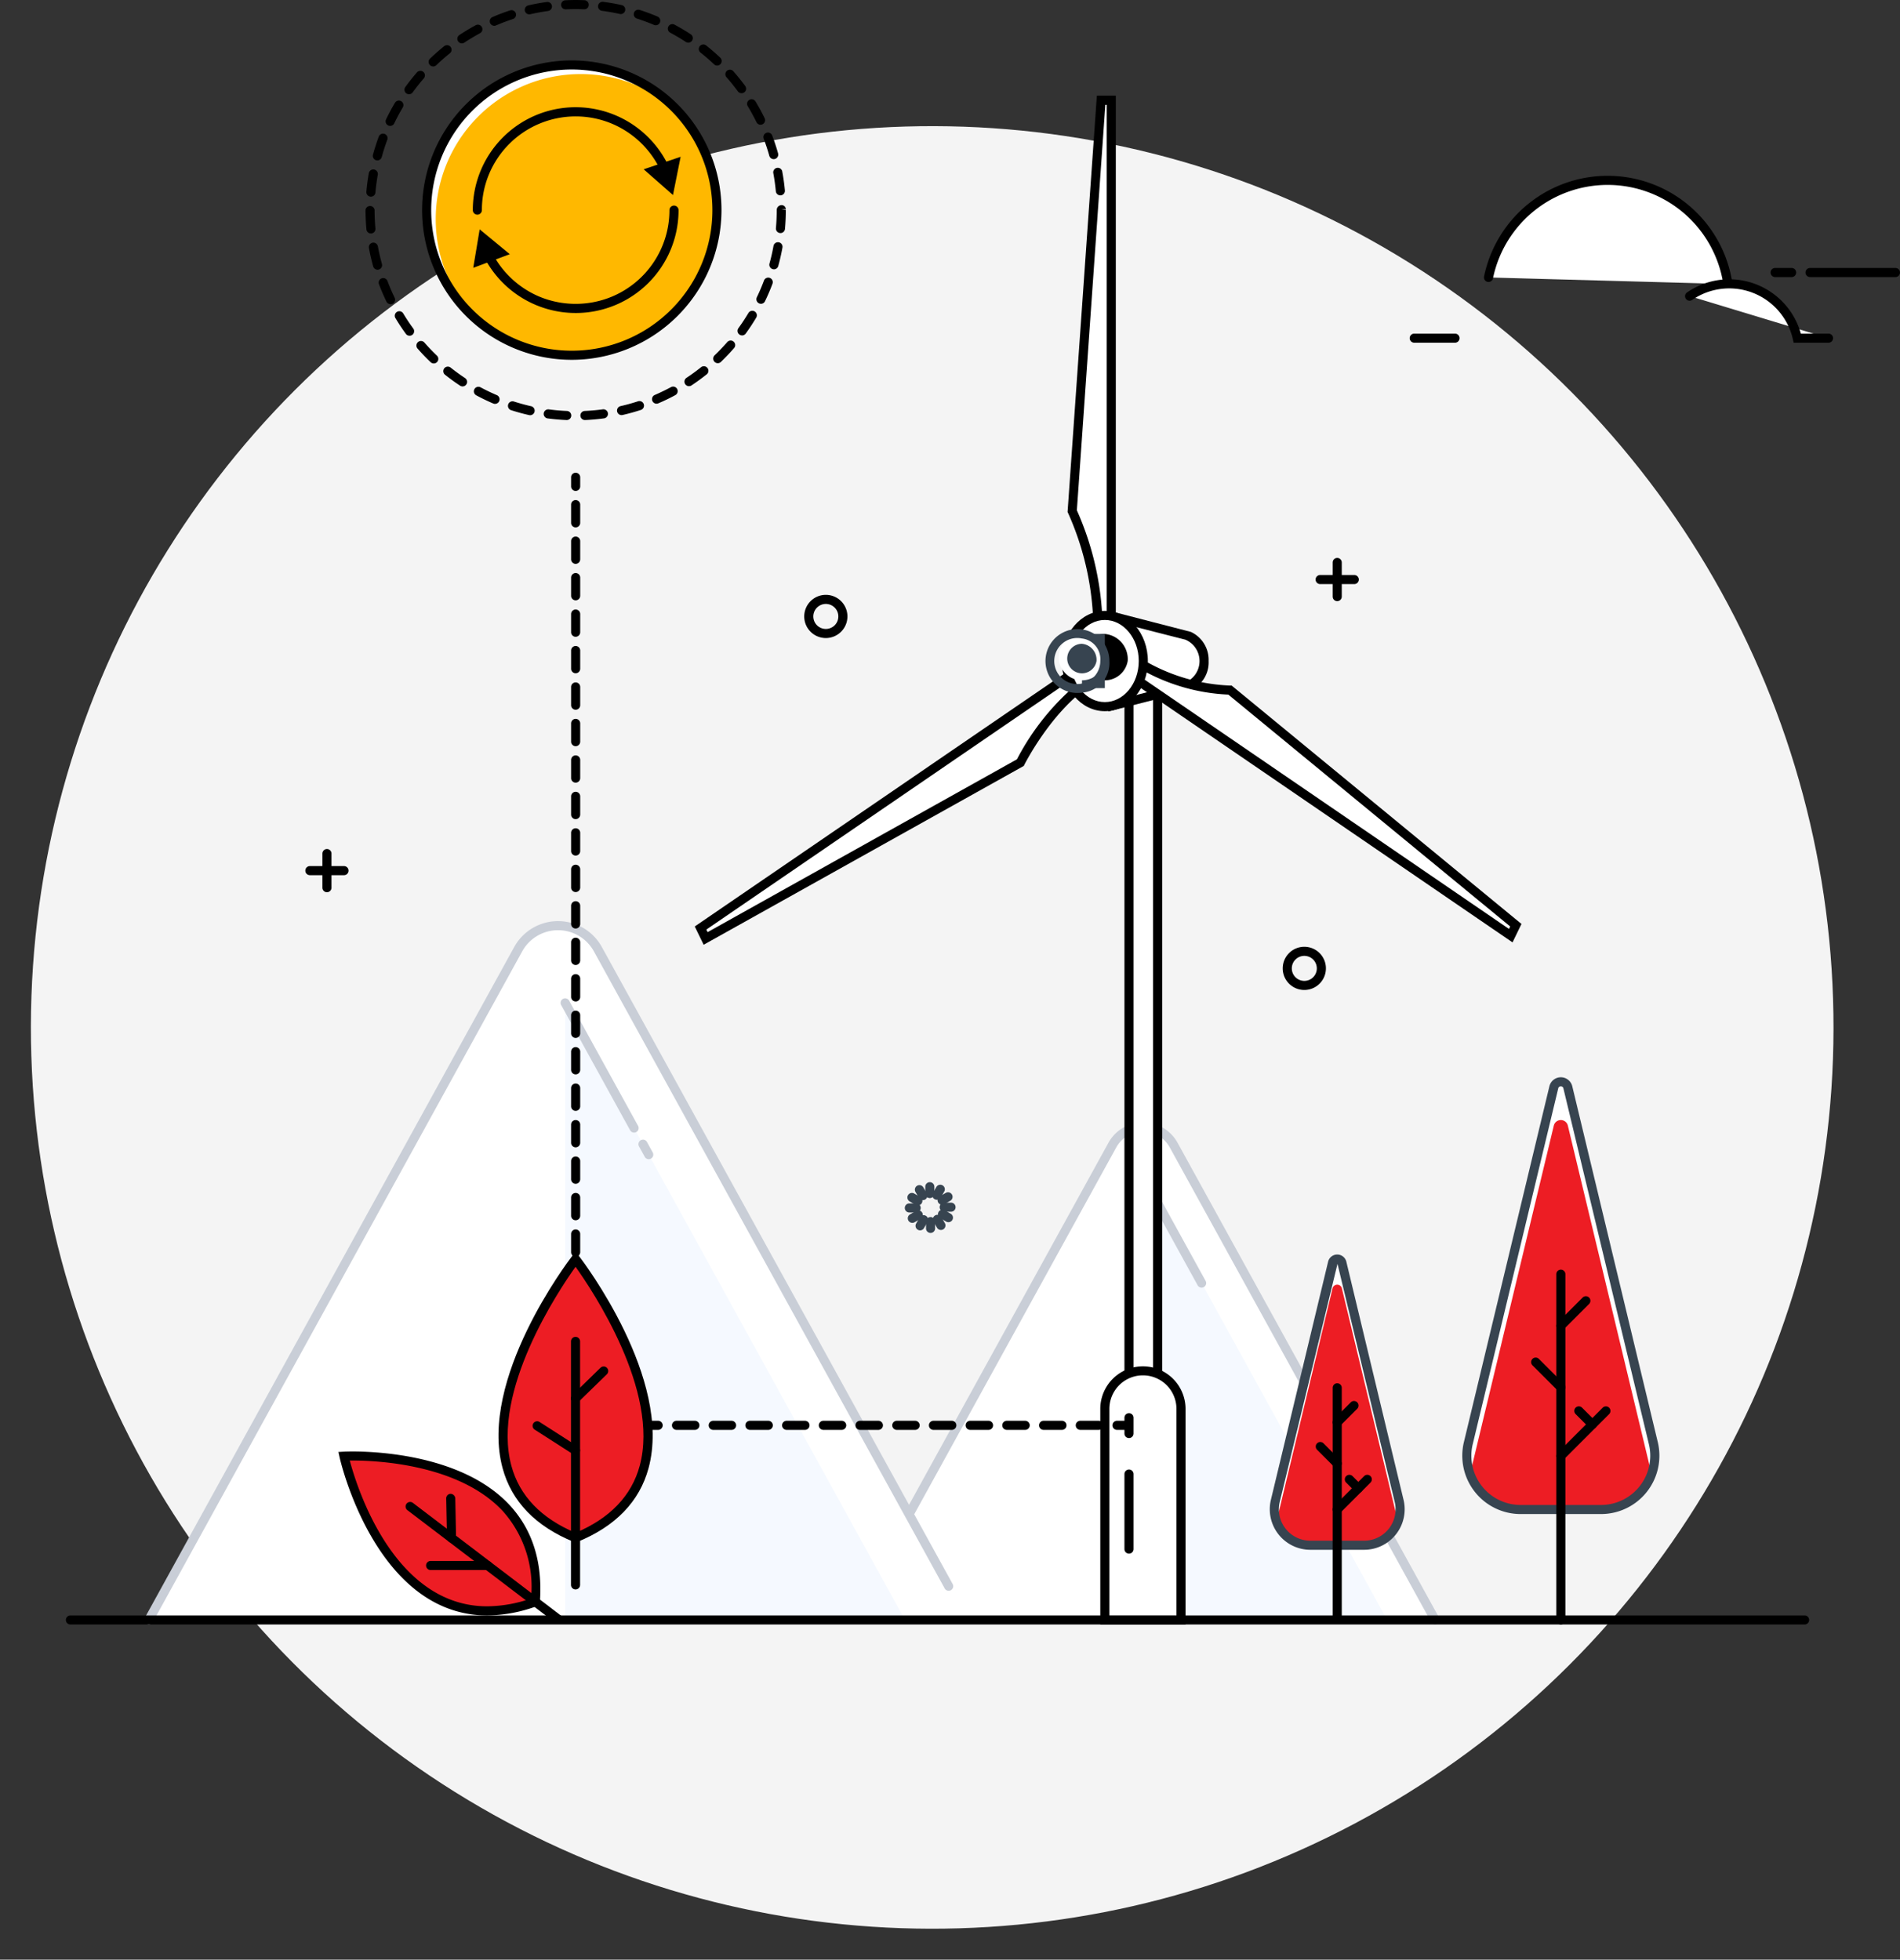<svg xmlns="http://www.w3.org/2000/svg" width="208.9" height="215.46"><rect width="100%" height="100%" fill="#333333" stroke="none"/><g data-name="Group 276"><g data-name="Group 273" transform="translate(-600.502 -109.086)"><circle data-name="Ellipse 3" cx="99.096" cy="99.096" r="99.096" transform="rotate(2 -3121.028 17459.256)" fill="#f4f4f4"/><g data-name="3"><g data-name="Group 80"><path data-name="Path 15" d="M758.291 287.193L729.549 235a3.856 3.856 0 00-6.754 0l-28.743 52.194z" fill="#fff"/><path data-name="Path 16" d="M753.083 287.325l-26.3-47.759v47.759z" fill="#f5f9ff"/><g data-name="Group 2"><path data-name="Path 17" d="M758.291 287.693a.5.5 0 01-.437-.259l-28.742-52.193a3.355 3.355 0 00-5.878 0l-22.315 40.518a.5.5 0 11-.875-.482l22.314-40.519a4.3 4.3 0 013.813-2.254 4.3 4.3 0 013.815 2.254l28.742 52.194a.5.5 0 01-.2.678.488.488 0 01-.237.063z" fill="#c9ced7"/></g><g data-name="Group 3"><path data-name="Path 18" d="M732.617 250.663a.5.5 0 01-.438-.259l-5.835-10.6a.5.5 0 01.877-.482l5.835 10.6a.5.5 0 01-.2.679.505.505 0 01-.239.062z" fill="#c9ced7"/></g><path data-name="Path 19" d="M706.848 287.193l-40.609-73.743a5 5 0 00-8.759 0l-40.61 73.743z" fill="#fff"/><path data-name="Path 20" d="M622.947 283.871l-1.832 3.327h1.832z" fill="#fff"/><path data-name="Path 21" d="M700.072 287.325l-37.421-67.952v67.952z" fill="#f5f9ff"/><g data-name="Group 4"><path data-name="Path 22" d="M616.87 287.693a.488.488 0 01-.241-.063.5.5 0 01-.2-.678l40.609-73.743a5.5 5.5 0 019.635 0l38.561 70.024a.5.5 0 11-.875.483L665.8 213.691a4.5 4.5 0 00-7.885 0l-40.609 73.743a.5.5 0 01-.436.259z" fill="#c9ced7"/></g><g data-name="Group 5"><path data-name="Path 23" d="M670.22 233.616a.5.5 0 01-.438-.259l-7.569-13.744a.5.5 0 11.875-.482l7.569 13.744a.5.5 0 01-.437.741z" fill="#c9ced7"/></g><g data-name="Group 6"><path data-name="Path 24" d="M671.828 236.538a.5.5 0 01-.437-.259l-.621-1.128a.5.5 0 11.875-.482l.621 1.127a.5.5 0 01-.2.679.505.505 0 01-.238.063z" fill="#c9ced7"/></g><g data-name="Group 7"><path data-name="Path 25" d="M798.913 287.7H608.247a.5.5 0 010-1h190.666a.5.5 0 010 1z"/></g><g data-name="Group 16"><g data-name="Group 8"><path data-name="Rectangle 7" fill="#fff" d="M724.632 182.065h3.15v102.621h-3.15z"/><path data-name="Path 26" d="M728.281 285.186h-4.149V181.565h4.149zm-3.149-1h2.149V182.565h-2.149z"/></g><g data-name="Group 9"><path data-name="Path 27" d="M732.887 181.766a2.832 2.832 0 00-1.933-2.835h-.026l-8.061-2.059v9.805l8.061-2.059h.026a2.833 2.833 0 001.933-2.852z" fill="#fff"/><path data-name="Path 28" d="M722.366 187.312v-11.091l9.064 2.342a3.381 3.381 0 011.957 3.2 3.323 3.323 0 01-2.224 3.3l-.105.031zm1-9.8v8.517l7.438-1.9a2.551 2.551 0 00.026-4.71z"/></g><g data-name="Group 10"><path data-name="Path 29" d="M722.683 177.053V120.11h-1.118l-3.177 45.178a31.99 31.99 0 012.8 11.765z" fill="#fff"/><path data-name="Path 30" d="M723.183 177.553h-2.492l-.005-.5a31.688 31.688 0 00-2.749-11.554l-.057-.119.009-.132 3.21-45.642h2.084zm-1.508-1h.508V120.61h-.153l-3.13 44.584a32.46 32.46 0 012.775 11.359z"/></g><g data-name="Group 11"><path data-name="Path 31" d="M719.135 182.649l-41.609 28.471.559 1.147 34.6-19.328s2.829-5.684 7.2-8.754z" fill="#fff"/><path data-name="Path 32" d="M677.867 212.961l-.979-2.01 42.443-29.042 1.188 2.44-.349.245c-4.217 2.962-7.01 8.512-7.038 8.568l-.068.138zm.3-1.672l.138.284 34.006-19a27.318 27.318 0 016.94-8.551l-.31-.638z"/></g><g data-name="Group 12"><path data-name="Path 33" d="M725 183.492l41.608 28.471.559-1.147-31.423-25.849a20.714 20.714 0 01-10-3.011z" fill="#fff"/><path data-name="Path 34" d="M766.8 212.7l-42.444-29.042 1.188-2.439.477.317a20.318 20.318 0 009.723 2.928h.176l31.864 26.211zm-41.167-29.38l40.774 27.9.133-.272-30.986-25.49a21.231 21.231 0 01-9.607-2.783z"/></g><g data-name="Group 13"><path data-name="Path 35" d="M726.207 181.766c0 2.77-1.895 5.015-4.231 5.015s-4.232-2.245-4.232-5.015 1.895-5.014 4.232-5.014 4.231 2.248 4.231 5.014z" fill="#fff"/><path data-name="Path 36" d="M721.976 187.281c-2.61 0-4.732-2.474-4.732-5.515s2.122-5.514 4.732-5.514 4.73 2.473 4.73 5.514-2.122 5.515-4.73 5.515zm0-10.029c-2.058 0-3.732 2.025-3.732 4.514s1.674 4.515 3.732 4.515 3.73-2.025 3.73-4.515-1.674-4.514-3.73-4.514z"/></g><path data-name="Path 37" d="M724.488 181.766a2.549 2.549 0 11-2.512-2.977 2.775 2.775 0 012.512 2.977z"/><path data-name="Rectangle 8" fill="#374450" d="M719.463 178.789h2.512v5.955h-2.512z"/><g data-name="Group 14"><path data-name="Path 38" d="M721.976 181.766a2.549 2.549 0 11-2.513-2.977 2.775 2.775 0 012.513 2.977z" fill="#fff"/><path data-name="Path 39" d="M719.463 185.244a3.513 3.513 0 113.013-3.478 3.274 3.274 0 01-3.013 3.478zm0-5.955a2.531 2.531 0 102.013 2.477 2.284 2.284 0 00-2.013-2.477z" fill="#374450"/></g><path data-name="Path 40" d="M721.061 181.766a1.621 1.621 0 11-1.6-1.893 1.764 1.764 0 011.6 1.893z" fill="#374450"/><g data-name="Group 15"><path data-name="Path 41" d="M730.349 287.193h-8.373V263.93a4.145 4.145 0 014.145-4.145h.083a4.145 4.145 0 014.145 4.145z" fill="#fff"/><path data-name="Path 42" d="M730.849 287.693h-9.373v-23.762a4.687 4.687 0 019.373 0zm-8.373-1h7.373v-22.762a3.687 3.687 0 00-7.373 0z"/></g></g><g data-name="Group 17"><path data-name="Path 43" d="M724.632 267.2a.5.5 0 01-.5-.5v-1.734a.5.5 0 011 0v1.734a.5.5 0 01-.5.5z"/></g><g data-name="Group 18"><path data-name="Path 44" d="M724.632 279.908a.5.5 0 01-.5-.5v-8.248a.5.5 0 011 0v8.248a.5.5 0 01-.5.5z"/></g><g data-name="Group 21"><g data-name="Group 19"><path data-name="Path 45" d="M636.448 207.187a.5.5 0 01-.5-.5v-3.75a.5.5 0 011 0v3.75a.5.5 0 01-.5.5z"/></g><g data-name="Group 20"><path data-name="Path 46" d="M638.323 205.312h-3.75a.5.5 0 010-1h3.75a.5.5 0 010 1z"/></g></g><g data-name="Group 24"><g data-name="Group 22"><path data-name="Path 47" d="M747.526 175.181a.5.5 0 01-.5-.5v-3.75a.5.5 0 111 0v3.75a.5.5 0 01-.5.5z"/></g><g data-name="Group 23"><path data-name="Path 48" d="M749.4 173.306h-3.75a.5.5 0 010-1h3.75a.5.5 0 010 1z"/></g></g><g data-name="Group 25"><path data-name="Path 49" d="M743.908 217.934a2.375 2.375 0 112.375-2.375 2.378 2.378 0 01-2.375 2.375zm0-3.75a1.375 1.375 0 101.375 1.375 1.377 1.377 0 00-1.375-1.375z"/></g><g data-name="Group 26"><path data-name="Path 50" d="M691.3 179.239a2.375 2.375 0 112.375-2.375 2.377 2.377 0 01-2.375 2.375zm0-3.75a1.375 1.375 0 101.375 1.375 1.377 1.377 0 00-1.375-1.375z"/></g><g data-name="Group 39"><g data-name="Group 27"><path data-name="Path 51" d="M702.732 240.815a.5.5 0 01-.5-.5v-.75a.5.5 0 111 0v.75a.5.5 0 01-.5.5z" fill="#374450"/></g><g data-name="Group 28"><path data-name="Path 52" d="M701.966 241.043a.5.5 0 01-.433-.25l-.375-.65a.5.5 0 11.866-.5l.375.65a.5.5 0 01-.433.75z" fill="#374450"/></g><g data-name="Group 29"><path data-name="Path 53" d="M701.417 241.622a.5.5 0 01-.25-.066l-.649-.375a.5.5 0 01.5-.867l.649.375a.5.5 0 01-.25.933z" fill="#374450"/></g><g data-name="Group 30"><path data-name="Path 54" d="M701.232 242.4h-.75a.5.5 0 010-1h.75a.5.5 0 010 1z" fill="#374450"/></g><g data-name="Group 31"><path data-name="Path 55" d="M700.81 243.539a.5.5 0 01-.25-.933l.649-.375a.5.5 0 11.5.866l-.649.375a.5.5 0 01-.25.067z" fill="#374450"/></g><g data-name="Group 32"><path data-name="Path 56" d="M701.663 244.363a.5.5 0 01-.25-.067.5.5 0 01-.182-.683l.375-.65a.5.5 0 11.865.5l-.375.65a.5.5 0 01-.433.25z" fill="#374450"/></g><g data-name="Group 33"><path data-name="Path 57" d="M702.815 244.649a.5.5 0 01-.5-.5v-.75a.5.5 0 011 0v.75a.5.5 0 01-.5.5z" fill="#374450"/></g><g data-name="Group 34"><path data-name="Path 58" d="M703.955 244.321a.5.5 0 01-.432-.25l-.375-.65a.5.5 0 11.865-.5l.375.65a.5.5 0 01-.183.683.5.5 0 01-.25.067z" fill="#374450"/></g><g data-name="Group 35"><path data-name="Path 59" d="M704.779 243.467a.5.5 0 01-.25-.067l-.65-.375a.5.5 0 11.5-.866l.65.375a.5.5 0 01-.25.933z" fill="#374450"/></g><g data-name="Group 36"><path data-name="Path 60" d="M705.065 242.315h-.75a.5.5 0 010-1h.75a.5.5 0 010 1z" fill="#374450"/></g><g data-name="Group 37"><path data-name="Path 61" d="M704.087 241.55a.5.5 0 01-.25-.933l.651-.375a.5.5 0 01.5.866l-.651.375a.494.494 0 01-.25.067z" fill="#374450"/></g><g data-name="Group 38"><path data-name="Path 62" d="M703.508 241a.5.5 0 01-.433-.75l.375-.65a.5.5 0 11.866.5l-.375.65a.5.5 0 01-.433.25z" fill="#374450"/></g></g><circle data-name="Ellipse 4" cx="15.959" cy="15.959" r="15.959" transform="translate(647.41 116.229)" fill="#ffb800"/><path data-name="Path 63" d="M648.41 133.189a15.94 15.94 0 0126.72-11.762 15.942 15.942 0 10-22.522 22.522 15.88 15.88 0 01-4.198-10.76z" fill="#fff"/><g data-name="Group 40"><path data-name="Path 64" d="M663.368 148.648a16.459 16.459 0 1116.46-16.46 16.479 16.479 0 01-16.46 16.46zm0-31.919a15.459 15.459 0 1015.46 15.459 15.477 15.477 0 00-15.46-15.459z"/></g><g data-name="Group 46"><g data-name="Group 41"><path data-name="Path 65" d="M663.793 163.063a.5.5 0 01-.5-.5v-1a.5.5 0 111 0v1a.5.5 0 01-.5.5z"/></g><g data-name="Group 42"><path data-name="Path 66" d="M663.793 263.3a.5.5 0 01-.5-.5v-2a.5.5 0 011 0v2a.5.5 0 01-.5.5zm0-4.009a.5.5 0 01-.5-.5v-2a.5.5 0 011 0v2a.5.5 0 01-.5.5zm0-4.01a.5.5 0 01-.5-.5v-2.005a.5.5 0 011 0v2.005a.5.5 0 01-.5.5zm0-4.009a.5.5 0 01-.5-.5v-2.005a.5.5 0 011 0v2.005a.5.5 0 01-.5.5zm0-4.01a.5.5 0 01-.5-.5v-2a.5.5 0 111 0v2a.5.5 0 01-.5.5zm0-4.009a.5.5 0 01-.5-.5v-2.005a.5.5 0 011 0v2.005a.5.5 0 01-.5.5zm0-4.01a.5.5 0 01-.5-.5v-2a.5.5 0 011 0v2a.5.5 0 01-.5.5zm0-4.009a.5.5 0 01-.5-.5v-2a.5.5 0 011 0v2a.5.5 0 01-.5.5zm0-4.009a.5.5 0 01-.5-.5v-2.005a.5.5 0 011 0v2.005a.5.5 0 01-.5.5zm0-4.01a.5.5 0 01-.5-.5v-2a.5.5 0 011 0v2a.5.5 0 01-.5.5zm0-4.009a.5.5 0 01-.5-.5v-2a.5.5 0 011 0v2a.5.5 0 01-.5.5zm0-4.01a.5.5 0 01-.5-.5v-2.005a.5.5 0 011 0v2.009a.5.5 0 01-.5.5zm0-4.01a.5.5 0 01-.5-.5v-2a.5.5 0 011 0v2a.5.5 0 01-.5.5zm0-4.009a.5.5 0 01-.5-.5v-2.005a.5.5 0 011 0v2.005a.5.5 0 01-.5.5zm0-4.009a.5.5 0 01-.5-.5v-2.005a.5.5 0 011 0v2.005a.5.5 0 01-.5.5zm0-4.01a.5.5 0 01-.5-.5v-2.005a.5.5 0 011 0v2.005a.5.5 0 01-.5.5zm0-4.009a.5.5 0 01-.5-.5v-2.005a.5.5 0 011 0v2.005a.5.5 0 01-.5.5zm0-4.01a.5.5 0 01-.5-.5v-2a.5.5 0 011 0v2a.5.5 0 01-.5.5zm0-4.009a.5.5 0 01-.5-.5v-2.005a.5.5 0 011 0v2.005a.5.5 0 01-.5.5zm0-4.009a.5.5 0 01-.5-.5v-2.005a.5.5 0 011 0v2.005a.5.5 0 01-.5.5zm0-4.01a.5.5 0 01-.5-.5v-2a.5.5 0 011 0v2a.5.5 0 01-.5.5zm0-4.01a.5.5 0 01-.5-.5v-2a.5.5 0 011 0v2a.5.5 0 01-.5.499zm0-4.009a.5.5 0 01-.5-.5v-2a.5.5 0 111 0v2a.5.5 0 01-.5.5zm0-4.01a.5.5 0 01-.5-.5v-2a.5.5 0 011 0v2a.5.5 0 01-.5.5zm0-4.009a.5.5 0 01-.5-.5v-2.005a.5.5 0 011 0v2.005a.5.5 0 01-.5.5z"/></g><g data-name="Group 43"><path data-name="Path 67" d="M664.793 266.3h-1.5v-1.5a.5.5 0 111 0v.5h.5a.5.5 0 010 1z"/></g><g data-name="Group 44"><path data-name="Path 68" d="M721.294 266.3h-2.017a.5.5 0 010-1h2.017a.5.5 0 010 1zm-4.036 0h-2.018a.5.5 0 010-1h2.018a.5.5 0 010 1zm-4.035 0H711.2a.5.5 0 010-1h2.019a.5.5 0 010 1zm-4.036 0h-2.018a.5.5 0 010-1h2.018a.5.5 0 010 1zm-4.035 0h-2.019a.5.5 0 010-1h2.019a.5.5 0 010 1zm-4.037 0H699.1a.5.5 0 010-1h2.017a.5.5 0 010 1zm-4.036 0h-2.017a.5.5 0 010-1h2.017a.5.5 0 010 1zm-4.035 0h-2.017a.5.5 0 010-1h2.017a.5.5 0 010 1zm-4.036 0h-2.018a.5.5 0 010-1h2.018a.5.5 0 010 1zm-4.035 0h-2.019a.5.5 0 010-1h2.019a.5.5 0 010 1zm-4.036 0h-2.018a.5.5 0 010-1h2.018a.5.5 0 010 1zm-4.036 0h-2.018a.5.5 0 010-1h2.017a.5.5 0 010 1zm-4.036 0h-2.017a.5.5 0 010-1h2.017a.5.5 0 010 1zm-4.036 0h-2.017a.5.5 0 010-1h2.017a.5.5 0 010 1z"/></g><g data-name="Group 45"><path data-name="Path 69" d="M724.312 266.3h-1a.5.5 0 010-1h1a.5.5 0 010 1z"/></g></g><g data-name="Group 53"><path data-name="Path 70" d="M754.331 274.1a3.958 3.958 0 01-3.849 4.882h-5.913a3.957 3.957 0 01-3.848-4.882l6.288-26.173a.531.531 0 011.033 0z" fill="#ed1d24"/><path data-name="Path 71" d="M747.009 250.743a.531.531 0 011.033 0l6.16 25.636a3.936 3.936 0 00.129-2.276l-6.289-26.173a.531.531 0 00-1.033 0l-6.288 26.17a3.92 3.92 0 00.129 2.276z" fill="#fff"/><g data-name="Group 47"><path data-name="Path 72" d="M750.483 279.485h-5.913a4.458 4.458 0 01-4.335-5.5l6.288-26.173a1.031 1.031 0 012.006 0l6.288 26.173a4.457 4.457 0 01-4.334 5.5zm-2.927-31.439l-6.349 26.174a3.458 3.458 0 003.363 4.265h5.913a3.457 3.457 0 003.361-4.265z" fill="#374450"/></g><g data-name="Group 48"><path data-name="Path 73" d="M747.526 287.61a.5.5 0 01-.5-.5v-25.435a.5.5 0 111 0v25.435a.5.5 0 01-.5.5z"/></g><g data-name="Group 49"><path data-name="Path 74" d="M747.526 270.493a.5.5 0 01-.354-.147l-1.854-1.854a.5.5 0 11.707-.707l1.854 1.854a.5.5 0 01-.353.854z"/></g><g data-name="Group 50"><path data-name="Path 75" d="M747.526 265.97a.5.5 0 01-.354-.853l1.837-1.837a.5.5 0 11.707.707l-1.837 1.837a.5.5 0 01-.353.146z"/></g><g data-name="Group 51"><path data-name="Path 76" d="M747.526 275.548a.5.5 0 01-.354-.853l3.313-3.313a.5.5 0 01.707.707l-3.313 3.313a.5.5 0 01-.353.146z"/></g><g data-name="Group 52"><path data-name="Path 77" d="M749.846 273.227a.5.5 0 01-.354-.146l-.991-.992a.5.5 0 01.707-.707l.991.992a.5.5 0 01-.353.853z"/></g></g><g data-name="Group 60"><path data-name="Path 78" d="M782.282 267.758a5.916 5.916 0 01-5.752 7.3h-8.838a5.915 5.915 0 01-5.751-7.3l9.4-39.119a.794.794 0 011.544 0z" fill="#ed1d24"/><path data-name="Path 79" d="M771.339 232.844a.794.794 0 011.544 0l9.206 38.317a5.87 5.87 0 00.193-3.4l-9.4-39.119a.794.794 0 00-1.544 0l-9.4 39.119a5.862 5.862 0 00.193 3.4z" fill="#fff"/><g data-name="Group 54"><path data-name="Path 80" d="M776.53 275.556h-8.837a6.417 6.417 0 01-6.239-7.914l9.4-39.12a1.294 1.294 0 012.516 0l9.4 39.119a6.416 6.416 0 01-6.239 7.914zm-4.418-47.026a.28.28 0 00-.287.226l-9.4 39.119a5.416 5.416 0 005.266 6.681h8.837a5.416 5.416 0 005.266-6.681l-9.4-39.119a.278.278 0 00-.282-.226z" fill="#374450"/></g><g data-name="Group 55"><path data-name="Path 81" d="M772.112 287.7a.5.5 0 01-.5-.5v-38.017a.5.5 0 111 0V287.2a.5.5 0 01-.5.5z"/></g><g data-name="Group 56"><path data-name="Path 82" d="M772.112 262.115a.5.5 0 01-.354-.146l-2.772-2.772a.5.5 0 01.707-.707l2.772 2.772a.5.5 0 01-.353.853z"/></g><g data-name="Group 57"><path data-name="Path 83" d="M772.112 255.356a.5.5 0 01-.354-.854l2.745-2.745a.5.5 0 11.707.707l-2.745 2.745a.5.5 0 01-.353.147z"/></g><g data-name="Group 58"><path data-name="Path 84" d="M772.112 269.671a.5.5 0 01-.354-.853l4.95-4.95a.5.5 0 11.707.707l-4.95 4.95a.5.5 0 01-.353.146z"/></g><g data-name="Group 59"><path data-name="Path 85" d="M775.579 266.2a.5.5 0 01-.353-.147l-1.482-1.481a.5.5 0 11.707-.707l1.482 1.482a.5.5 0 01-.354.853z"/></g></g><g data-name="Group 61"><path data-name="Path 86" d="M662.8 155.27h-.022c-.686-.029-1.38-.09-2.063-.18a.5.5 0 11.131-.992c.653.087 1.318.145 1.975.173a.5.5 0 01-.021 1zm2.027 0a.5.5 0 01-.022-1 22.036 22.036 0 001.973-.177.5.5 0 01.135.991c-.681.092-1.376.154-2.063.185zm-6.04-.532a.522.522 0 01-.11-.012 23.032 23.032 0 01-2-.548.5.5 0 01.306-.951c.628.2 1.272.378 1.913.523a.5.5 0 01-.111.988zm10.053-.011a.5.5 0 01-.111-.987 22.587 22.587 0 001.911-.528.5.5 0 11.308.951c-.657.214-1.329.4-2 .552a.472.472 0 01-.104.01zm-13.908-1.235a.51.51 0 01-.2-.04 22.711 22.711 0 01-1.868-.9.5.5 0 01.475-.881c.58.312 1.182.6 1.786.859a.5.5 0 01-.2.96zm17.759-.019a.5.5 0 01-.2-.959c.6-.259 1.2-.549 1.784-.863a.5.5 0 01.475.88c-.6.328-1.233.631-1.864.9a.51.51 0 01-.186.04zm-21.328-1.9a.5.5 0 01-.275-.083c-.577-.38-1.142-.79-1.677-1.218a.5.5 0 01.623-.781c.513.409 1.052.8 1.6 1.164a.5.5 0 01-.276.918zm24.891-.026a.5.5 0 01-.276-.916c.55-.366 1.089-.759 1.6-1.168a.5.5 0 01.625.781c-.535.428-1.1.838-1.674 1.22a.5.5 0 01-.271.083zm-28.06-2.5a.5.5 0 01-.344-.138c-.5-.476-.984-.98-1.435-1.495a.5.5 0 11.752-.659c.432.493.894.974 1.372 1.43a.5.5 0 01-.345.862zm31.223-.031a.5.5 0 01-.346-.861c.477-.457.938-.94 1.371-1.434a.5.5 0 11.751.658c-.451.516-.932 1.02-1.43 1.5a.5.5 0 01-.342.139zM645.528 146a.5.5 0 01-.4-.205 22.639 22.639 0 01-1.146-1.726.5.5 0 11.857-.515c.339.565.708 1.121 1.1 1.651a.5.5 0 01-.109.7.494.494 0 01-.302.095zm36.558-.036a.5.5 0 01-.4-.794 22.63 22.63 0 001.093-1.655.5.5 0 11.857.514 23.042 23.042 0 01-1.142 1.729.5.5 0 01-.408.21zm-38.644-3.434a.5.5 0 01-.451-.282c-.3-.624-.578-1.265-.817-1.9a.5.5 0 11.936-.351 21.1 21.1 0 00.782 1.819.5.5 0 01-.45.719zm40.724-.043a.5.5 0 01-.451-.717c.288-.6.551-1.214.779-1.823a.5.5 0 11.936.351 22.319 22.319 0 01-.813 1.9.5.5 0 01-.451.293zm-42.155-3.746a.5.5 0 01-.481-.366 23.408 23.408 0 01-.465-2.019.5.5 0 01.984-.181c.12.653.27 1.3.443 1.932a.5.5 0 01-.347.616.521.521 0 01-.134.022zm43.577-.046a.507.507 0 01-.133-.018.5.5 0 01-.349-.615c.175-.637.323-1.287.439-1.932a.5.5 0 01.985.176 23.133 23.133 0 01-.459 2.021.5.5 0 01-.483.373zm-44.3-3.938a.5.5 0 01-.5-.455 26.127 26.127 0 01-.1-2.068.5.5 0 01.5-.5.5.5 0 01.5.5c0 .665.033 1.332.091 1.981a.5.5 0 01-.453.543.338.338 0 01-.043.003zm45.024-.048a.355.355 0 01-.046 0 .5.5 0 01-.453-.542c.058-.653.088-1.319.088-1.981a.542.542 0 01.5-.547.461.461 0 01.5.452h-.5l.5.08c0 .706-.032 1.4-.092 2.085a.5.5 0 01-.502.457zm-45.029-4a.317.317 0 01-.044 0 .5.5 0 01-.455-.541c.059-.688.15-1.379.271-2.054a.5.5 0 01.984.176c-.115.645-.2 1.306-.259 1.964a.5.5 0 01-.502.457zm45.019-.142a.5.5 0 01-.5-.454 22.55 22.55 0 00-.271-1.963.5.5 0 11.982-.182c.125.671.221 1.361.285 2.052a.5.5 0 01-.451.545zm-44.311-3.844a.466.466 0 01-.132-.018.5.5 0 01-.351-.613c.18-.659.394-1.323.635-1.972a.5.5 0 11.937.348 22.334 22.334 0 00-.607 1.886.5.5 0 01-.487.371zm43.577-.138a.5.5 0 01-.482-.366 21.673 21.673 0 00-.62-1.882.5.5 0 01.936-.356c.245.646.464 1.309.647 1.97a.5.5 0 01-.347.615.477.477 0 01-.139.021zm-42.168-3.656a.5.5 0 01-.452-.716c.3-.625.63-1.24.98-1.827a.5.5 0 01.859.513c-.335.56-.65 1.148-.936 1.746a.5.5 0 01-.451.284zm40.723-.128a.5.5 0 01-.449-.281 22.515 22.515 0 00-.947-1.741.5.5 0 11.855-.516c.356.588.69 1.2.99 1.819a.5.5 0 01-.449.719zm-38.651-3.353a.5.5 0 01-.405-.793c.4-.557.837-1.1 1.289-1.622a.5.5 0 01.754.656c-.433.5-.847 1.019-1.233 1.552a.5.5 0 01-.404.207zm36.557-.114a.5.5 0 01-.4-.2c-.387-.529-.8-1.049-1.241-1.545a.5.5 0 11.75-.661 23.48 23.48 0 011.3 1.615.5.5 0 01-.109.7.494.494 0 01-.299.091zm-33.9-2.942a.5.5 0 01-.347-.86c.5-.477 1.02-.937 1.555-1.368a.5.5 0 01.627.78c-.513.412-1.014.852-1.488 1.309a.5.5 0 01-.345.139zm31.223-.1a.5.5 0 01-.344-.137 22.066 22.066 0 00-1.5-1.3.5.5 0 01.621-.783c.539.427 1.065.884 1.564 1.357a.5.5 0 01-.343.863zm-28.065-2.438a.5.5 0 01-.277-.917c.572-.38 1.169-.74 1.774-1.068a.5.5 0 11.477.878c-.578.315-1.15.659-1.7 1.023a.5.5 0 01-.272.087zm24.89-.078a.5.5 0 01-.274-.082 22.62 22.62 0 00-1.705-1.012.5.5 0 11.471-.882c.609.324 1.208.68 1.782 1.058a.5.5 0 01-.274.918zm-21.33-1.854a.5.5 0 01-.2-.959c.632-.273 1.284-.52 1.937-.734a.5.5 0 01.313.95c-.625.205-1.249.441-1.854.7a.5.5 0 01-.194.046zm17.759-.057a.5.5 0 01-.195-.039 22.004 22.004 0 00-1.859-.69.5.5 0 11.3-.953c.653.21 1.307.453 1.943.722a.5.5 0 01-.194.96zm-13.912-1.2a.5.5 0 01-.112-.987 22.937 22.937 0 012.038-.374.5.5 0 11.135.991c-.65.089-1.306.209-1.948.357a.485.485 0 01-.107.011zm10.054-.032a.513.513 0 01-.109-.012 22.31 22.31 0 00-1.951-.345.5.5 0 01-.432-.561.508.508 0 01.561-.43c.683.089 1.37.21 2.041.36a.5.5 0 01-.11.988zm-6.042-.519a.5.5 0 01-.023-1 23.068 23.068 0 012.071-.006.5.5 0 01.479.52.484.484 0 01-.522.479 22.963 22.963 0 00-1.981.006z"/></g><g data-name="Group 62"><path data-name="Path 87" d="M652.986 132.688a.5.5 0 01-.5-.5 11.317 11.317 0 016.9-10.419 11.3 11.3 0 0112.4 2.423 11.269 11.269 0 012.424 3.6.5.5 0 01-.922.389 10.341 10.341 0 00-5.486-5.486 10.319 10.319 0 00-13.51 5.486 10.242 10.242 0 00-.809 4.012.5.5 0 01-.497.495z"/></g><g data-name="Group 63"><path data-name="Path 88" d="M663.793 143.5a11.322 11.322 0 01-10.42-6.907.5.5 0 01.922-.389 10.353 10.353 0 005.485 5.486 10.39 10.39 0 008.026 0 10.3 10.3 0 006.3-9.5.5.5 0 111 0 11.3 11.3 0 01-11.313 11.31z"/></g><path data-name="Path 89" d="M671.272 127.7l4.063-1.375-.841 4.206z"/><path data-name="Path 90" d="M656.551 137.033l-4.017 1.5.707-4.23z"/><g data-name="Group 68"><g data-name="Group 64"><path data-name="Path 91" d="M638.323 269.191s4.75 21.854 21.035 16.012c1.295-17.253-21.035-16.012-21.035-16.012z" fill="#ed1d24"/><path data-name="Path 92" d="M654.07 286.7c-12.31 0-16.2-17.224-16.234-17.4l-.125-.572.586-.033s.362-.02.995-.02c2.762 0 12.165.425 17.239 5.893 2.535 2.731 3.654 6.323 3.328 10.676l-.025.324-.3.109a16.232 16.232 0 01-5.464 1.023zm-15.111-17.022c.789 2.956 4.856 16.022 15.11 16.022a15 15 0 004.812-.856 12.475 12.475 0 00-3.085-9.6c-4.8-5.171-13.847-5.573-16.506-5.573-.12 0-.231 0-.331.002z"/></g><g data-name="Group 65"><path data-name="Path 93" d="M661.909 287.645a.491.491 0 01-.3-.1l-16.315-12.418a.5.5 0 01.606-.8l16.314 12.419a.5.5 0 01-.3.9z"/></g><g data-name="Group 66"><path data-name="Path 94" d="M654.115 281.712h-6.268a.5.5 0 010-1h6.268a.5.5 0 010 1z"/></g><g data-name="Group 67"><path data-name="Path 95" d="M650.146 278.69a.5.5 0 01-.5-.489l-.088-4.361a.5.5 0 01.49-.511.536.536 0 01.51.49l.088 4.361a.5.5 0 01-.491.51z"/></g></g><g data-name="Group 73"><g data-name="Group 69"><path data-name="Path 96" d="M663.782 247.522s-17.929 23.315 0 30.636c17.929-7.321 0-30.636 0-30.636z" fill="#ed1d24"/><path data-name="Path 97" d="M663.781 278.7l-.189-.077c-4.206-1.718-6.842-4.449-7.833-8.118-2.642-9.781 7.206-22.738 7.626-23.285l.4-.516.4.516c.42.547 10.268 13.5 7.626 23.284-.991 3.67-3.626 6.4-7.833 8.119zm0-30.33c-1.831 2.56-9.277 13.656-7.056 21.875.891 3.3 3.264 5.777 7.056 7.374 3.792-1.6 6.166-4.077 7.057-7.374 2.222-8.221-5.225-19.317-7.057-21.877z"/></g><g data-name="Group 70"><path data-name="Path 98" d="M663.781 283.844a.5.5 0 01-.5-.5v-26.769a.5.5 0 111 0v26.769a.5.5 0 01-.5.5z"/></g><g data-name="Group 71"><path data-name="Path 99" d="M663.781 269.06a.493.493 0 01-.269-.08l-4.23-2.711a.5.5 0 01.539-.842l4.23 2.712a.5.5 0 01-.27.921z"/></g><g data-name="Group 72"><path data-name="Path 100" d="M663.781 263.34a.5.5 0 01-.348-.858l3.092-3.012a.5.5 0 11.7.717l-3.095 3.013a.5.5 0 01-.349.14z"/></g></g><g data-name="Group 79"><g data-name="Group 74"><path data-name="Path 101" d="M790.482 140.316a13.372 13.372 0 00-26.322-.724z" fill="#fff"/><path data-name="Path 102" d="M790.481 140.816a.5.5 0 01-.494-.426 12.871 12.871 0 00-25.336-.7.5.5 0 01-.981-.2 13.872 13.872 0 0127.307.751.5.5 0 01-.422.568.468.468 0 01-.074.007z"/></g><g data-name="Group 75"><path data-name="Path 103" d="M801.542 146.268h-3.433a7.673 7.673 0 00-11.826-4.625z" fill="#fff"/><path data-name="Path 104" d="M801.541 146.768h-3.831l-.088-.389a7.174 7.174 0 00-11.055-4.325.5.5 0 11-.567-.823 8.173 8.173 0 0112.5 4.537h3.042a.5.5 0 010 1z"/></g><g data-name="Group 76"><path data-name="Path 106" d="M797.488 139.55h-1.813a.5.5 0 010-1h1.813a.5.5 0 010 1z"/></g><g data-name="Group 77"><path data-name="Path 108" d="M808.9 139.55h-9.387a.5.5 0 010-1h9.387a.5.5 0 010 1z"/></g><g data-name="Group 78"><path data-name="Path 110" d="M760.475 146.768h-4.48a.5.5 0 010-1h4.48a.5.5 0 010 1z"/></g></g></g></g></g></g></svg>